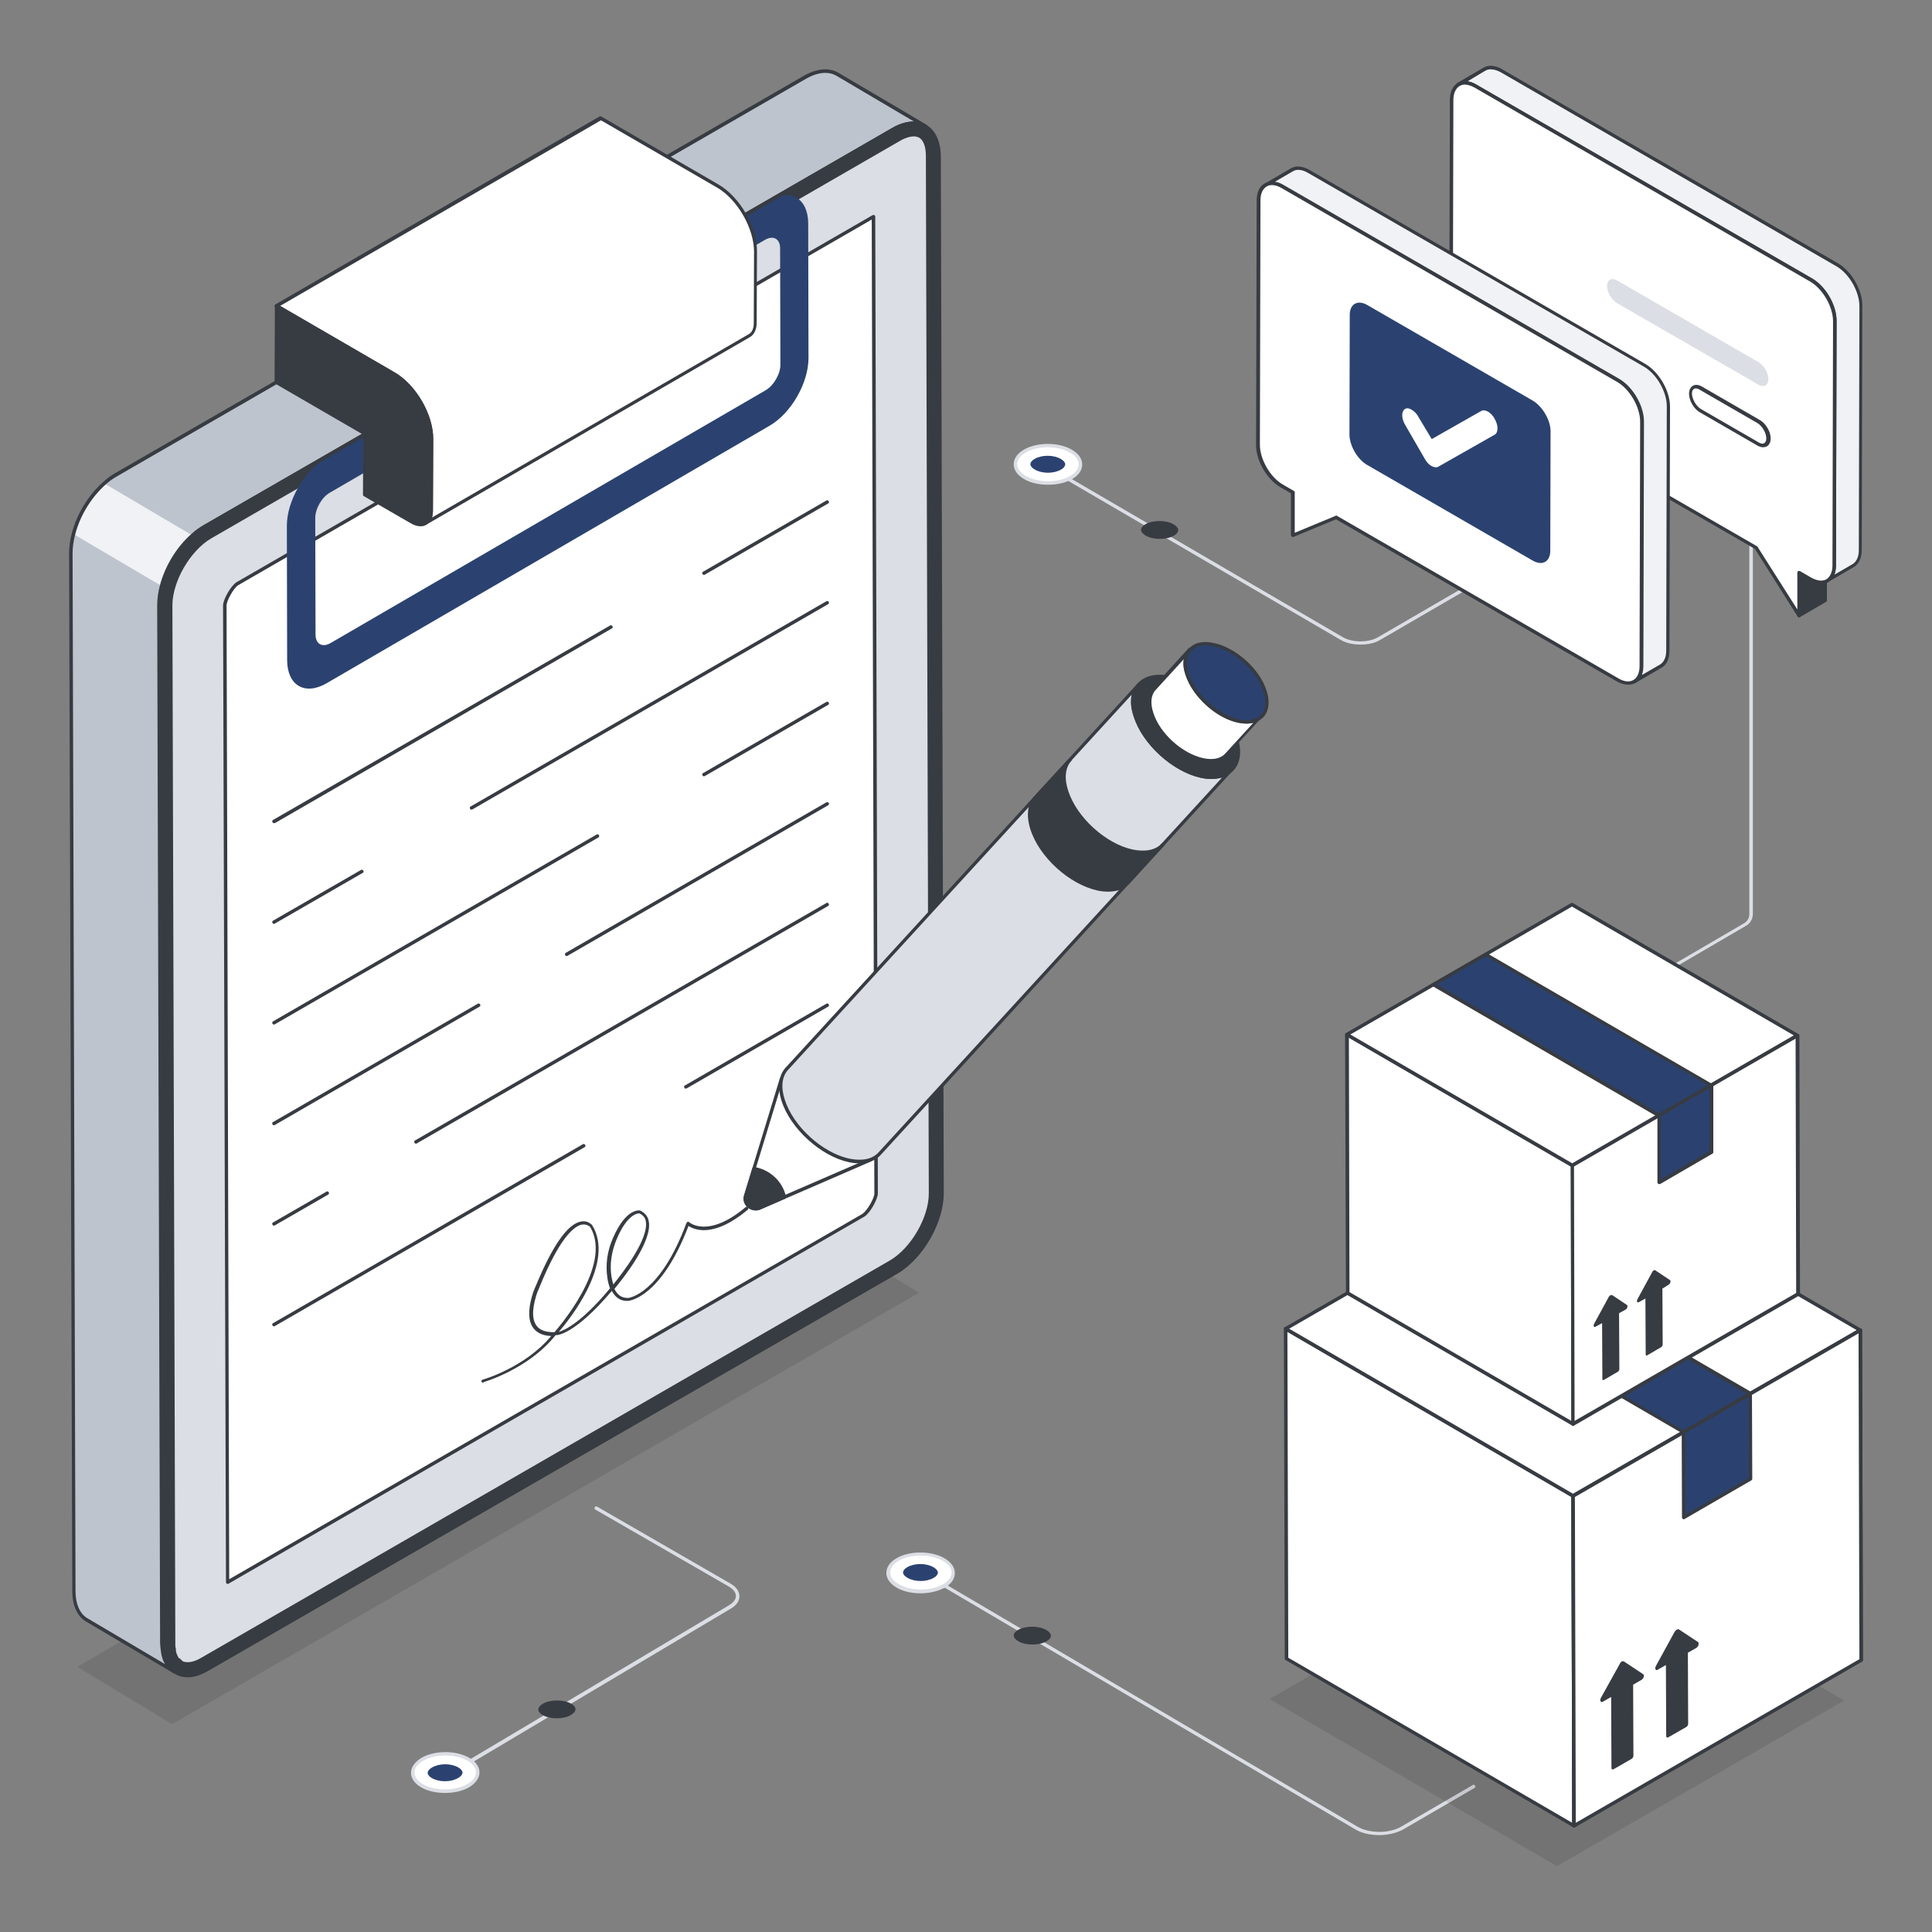 <?xml version="1.0" encoding="UTF-8"?> <svg xmlns="http://www.w3.org/2000/svg" viewBox="0 0 120.625 120.625" fill="none"><rect x="0" y="0" width="120.625" height="120.625" fill="#808080" stroke="none"/><path d="M101.435 62.232C101.398 62.232 101.361 62.213 101.343 62.177C101.307 62.122 101.325 62.049 101.38 62.03L108.891 57.644C109.092 57.534 109.22 57.315 109.22 57.077V33.08C109.22 33.026 109.275 32.971 109.33 32.971C109.385 32.971 109.44 33.026 109.44 33.08V57.059C109.44 57.37 109.275 57.662 109.001 57.809L101.489 62.195C101.471 62.213 101.453 62.232 101.435 62.232Z" fill="#DBDEE4"></path><path d="M86.118 114.575C85.588 114.575 85.04 114.466 84.638 114.228L56.163 97.468C56.108 97.432 56.09 97.377 56.126 97.322C56.163 97.267 56.218 97.249 56.273 97.286L84.747 114.045C85.497 114.484 86.74 114.484 87.489 114.045L91.948 111.45C92.003 111.413 92.076 111.432 92.095 111.486C92.131 111.541 92.113 111.614 92.058 111.633L87.598 114.228C87.196 114.447 86.648 114.575 86.118 114.575Z" fill="#DBDEE4"></path><path d="M58.905 97.358C59.691 97.815 59.71 98.565 58.924 99.021C58.138 99.478 56.859 99.478 56.054 99.021C55.25 98.565 55.25 97.815 56.054 97.358C56.859 96.901 58.12 96.901 58.905 97.358Z" fill="white"></path><path d="M57.478 99.479C56.948 99.479 56.4 99.37 55.998 99.132C55.577 98.895 55.34 98.565 55.34 98.2C55.34 97.853 55.559 97.524 55.979 97.286C56.802 96.811 58.136 96.811 58.959 97.286C59.379 97.524 59.616 97.853 59.616 98.218C59.616 98.565 59.397 98.895 58.977 99.132C58.557 99.351 58.026 99.479 57.478 99.479ZM57.478 97.122C56.985 97.122 56.473 97.231 56.107 97.451C55.76 97.652 55.577 97.908 55.577 98.182C55.577 98.456 55.778 98.712 56.126 98.913C56.893 99.351 58.118 99.351 58.885 98.913C59.233 98.712 59.415 98.456 59.415 98.182C59.415 97.908 59.214 97.652 58.867 97.451C58.465 97.231 57.972 97.122 57.478 97.122Z" fill="#DBDEE4"></path><path d="M57.479 98.711C57.169 98.711 56.876 98.638 56.657 98.51C56.492 98.419 56.383 98.291 56.383 98.182C56.383 98.072 56.474 97.944 56.639 97.852C56.858 97.724 57.151 97.651 57.461 97.651C57.772 97.651 58.064 97.724 58.284 97.852C58.448 97.944 58.558 98.072 58.558 98.182C58.558 98.291 58.466 98.419 58.302 98.51C58.083 98.638 57.79 98.711 57.479 98.711Z" fill="#2B4270"></path><path d="M64.461 102.677C64.132 102.677 63.803 102.604 63.583 102.476C63.401 102.367 63.291 102.239 63.291 102.111C63.291 101.983 63.401 101.855 63.565 101.764C63.784 101.636 64.114 101.563 64.442 101.563C64.771 101.563 65.1 101.636 65.32 101.764C65.502 101.873 65.612 102.001 65.612 102.129C65.612 102.257 65.502 102.385 65.338 102.476C65.119 102.604 64.79 102.677 64.461 102.677Z" fill="#373B42"></path><path d="M84.949 40.245C84.492 40.245 84.053 40.154 83.706 39.953L65.101 29.096C65.046 29.06 65.027 29.005 65.064 28.95C65.101 28.895 65.155 28.877 65.21 28.914L83.816 39.77C84.437 40.135 85.46 40.135 86.064 39.77L94.398 34.927C94.453 34.89 94.526 34.908 94.544 34.963C94.58 35.018 94.562 35.091 94.507 35.109L86.173 39.953C85.844 40.154 85.406 40.245 84.949 40.245Z" fill="#DBDEE4"></path><path d="M112.328 38.436L113.955 37.485V34.799L112.328 35.749V38.436Z" fill="#373B42"></path><path d="M112.328 38.545C112.31 38.545 112.292 38.545 112.274 38.527C112.237 38.509 112.219 38.472 112.219 38.435V35.749C112.219 35.712 112.237 35.676 112.274 35.658L113.9 34.707C113.937 34.689 113.973 34.689 114.01 34.707C114.046 34.725 114.065 34.762 114.065 34.798V37.485C114.065 37.522 114.046 37.558 114.01 37.577L112.383 38.527C112.365 38.545 112.347 38.545 112.328 38.545ZM112.438 35.822V38.253L113.845 37.43V34.999L112.438 35.822Z" fill="#373B42"></path><path d="M91.053 5.282C91.327 5.117 91.692 5.135 92.113 5.391L113.058 17.49C113.88 17.965 114.556 19.117 114.538 20.067L114.502 35.328C114.502 35.803 114.337 36.132 114.063 36.297L115.708 35.346C115.982 35.182 116.146 34.853 116.146 34.396L116.183 19.153C116.183 18.203 115.525 17.052 114.703 16.576L93.758 4.423C93.337 4.185 92.972 4.167 92.698 4.313L91.053 5.282Z" fill="#F0F2F5"></path><path d="M114.082 36.37C114.046 36.37 114.009 36.352 113.991 36.315C113.954 36.26 113.972 36.187 114.027 36.169C114.283 36.023 114.411 35.712 114.411 35.31L114.448 20.049C114.448 19.135 113.808 18.02 113.022 17.563L92.059 5.464C91.712 5.263 91.365 5.227 91.109 5.355C91.054 5.391 90.981 5.373 90.962 5.318C90.926 5.263 90.944 5.19 90.999 5.172L92.626 4.222C92.936 4.039 93.375 4.075 93.795 4.331L114.74 16.43C115.599 16.924 116.294 18.13 116.275 19.099L116.239 34.341C116.239 34.835 116.056 35.219 115.745 35.401L114.119 36.352C114.119 36.37 114.101 36.37 114.082 36.37ZM91.62 5.081C91.803 5.099 91.986 5.172 92.169 5.282L113.132 17.381C113.991 17.874 114.685 19.062 114.667 20.049L114.63 35.31C114.63 35.529 114.594 35.712 114.539 35.877L115.672 35.219C115.91 35.072 116.056 34.762 116.056 34.36L116.093 19.117C116.093 18.203 115.453 17.088 114.667 16.631L93.704 4.514C93.338 4.313 92.991 4.276 92.753 4.404L91.62 5.081Z" fill="#373B42"></path><path d="M92.113 5.374C91.291 4.899 90.615 5.282 90.615 6.233L90.578 21.475C90.578 22.426 91.236 23.577 92.059 24.052L109.622 34.196L112.309 38.436V35.749L113.003 36.151C113.826 36.627 114.502 36.243 114.502 35.292L114.539 20.05C114.539 19.099 113.881 17.948 113.058 17.473L92.113 5.374Z" fill="white"></path><path d="M112.327 38.545C112.29 38.545 112.254 38.527 112.235 38.49L109.567 34.268L92.022 24.143C91.163 23.649 90.486 22.461 90.486 21.474L90.523 6.232C90.523 5.738 90.706 5.355 91.016 5.172C91.327 4.989 91.747 5.026 92.186 5.282L113.131 17.381C113.99 17.874 114.666 19.062 114.666 20.049L114.63 35.291C114.63 35.785 114.447 36.169 114.136 36.352C113.826 36.534 113.405 36.498 112.966 36.242L112.436 35.931V38.417C112.436 38.472 112.4 38.508 112.363 38.527C112.345 38.545 112.327 38.545 112.327 38.545ZM91.455 5.282C91.327 5.282 91.217 5.318 91.126 5.373C90.888 5.519 90.742 5.83 90.742 6.232L90.706 21.474C90.706 22.388 91.345 23.503 92.131 23.96L109.695 34.104C109.713 34.104 109.732 34.122 109.732 34.14L112.217 38.051V35.748C112.217 35.712 112.235 35.675 112.272 35.657C112.308 35.639 112.345 35.639 112.382 35.657L113.076 36.059C113.442 36.26 113.771 36.315 114.027 36.169C114.264 36.023 114.41 35.712 114.41 35.31L114.447 20.067C114.447 19.153 113.807 18.039 113.021 17.582L92.058 5.464C91.857 5.355 91.638 5.282 91.455 5.282Z" fill="#373B42"></path><path d="M100.959 17.509C100.612 17.308 100.338 17.473 100.338 17.856C100.338 18.24 100.612 18.715 100.941 18.916L109.787 24.016C110.134 24.217 110.408 24.052 110.408 23.668C110.408 23.284 110.134 22.809 109.787 22.608L100.959 17.509Z" fill="#DBDEE4"></path><path d="M106.151 24.216C105.803 24.015 105.529 24.18 105.529 24.563C105.529 24.947 105.803 25.422 106.133 25.623L109.769 27.725C110.117 27.926 110.391 27.762 110.391 27.378C110.391 26.994 110.117 26.519 109.769 26.318L106.151 24.216Z" fill="white"></path><path d="M110.079 27.926C109.969 27.926 109.86 27.889 109.75 27.834L106.113 25.733C105.747 25.513 105.455 25.002 105.455 24.581C105.455 24.344 105.546 24.179 105.693 24.088C105.839 23.996 106.04 24.015 106.241 24.124L109.878 26.226C110.262 26.446 110.554 26.957 110.554 27.378C110.554 27.597 110.463 27.78 110.317 27.871C110.225 27.908 110.152 27.926 110.079 27.926ZM105.876 24.252C105.839 24.252 105.802 24.252 105.766 24.271C105.693 24.325 105.638 24.417 105.638 24.563C105.638 24.91 105.894 25.349 106.186 25.532L109.823 27.633C109.951 27.707 110.061 27.725 110.152 27.67C110.225 27.615 110.28 27.524 110.28 27.378C110.28 27.03 110.024 26.592 109.714 26.409L106.077 24.307C106.022 24.271 105.948 24.252 105.876 24.252Z" fill="#373B42"></path><path d="M79.027 11.55C79.302 11.386 79.667 11.404 80.087 11.66L101.032 23.759C101.855 24.234 102.531 25.386 102.531 26.336L102.494 41.597C102.494 42.072 102.33 42.401 102.056 42.547L103.701 41.597C103.975 41.451 104.139 41.122 104.139 40.647L104.176 25.386C104.176 24.435 103.499 23.284 102.677 22.809L81.732 10.71C81.312 10.472 80.946 10.454 80.672 10.6L79.027 11.55Z" fill="#F0F2F5"></path><path d="M102.057 42.639C102.02 42.639 101.984 42.621 101.965 42.584C101.929 42.529 101.947 42.456 102.002 42.438C102.24 42.292 102.367 41.999 102.367 41.579L102.404 26.318C102.404 25.404 101.764 24.289 100.96 23.832L80.034 11.752C79.668 11.532 79.339 11.496 79.083 11.642C79.028 11.678 78.955 11.66 78.937 11.605C78.9 11.551 78.919 11.477 78.974 11.459L80.6 10.509C80.911 10.326 81.331 10.363 81.77 10.618L102.715 22.717C103.574 23.211 104.268 24.399 104.268 25.386L104.232 40.647C104.232 41.14 104.049 41.524 103.738 41.689L102.112 42.639C102.112 42.639 102.112 42.639 102.093 42.639C102.093 42.639 102.075 42.639 102.057 42.639ZM79.595 11.349C79.778 11.368 79.96 11.441 80.143 11.551L101.088 23.65C101.947 24.143 102.642 25.331 102.642 26.318L102.605 41.579C102.605 41.798 102.568 41.981 102.514 42.145L103.647 41.488C103.884 41.341 104.031 41.049 104.031 40.628L104.067 25.367C104.067 24.454 103.428 23.339 102.623 22.882L81.678 10.801C81.313 10.582 80.966 10.545 80.728 10.692L79.595 11.349Z" fill="#373B42"></path><path d="M80.088 11.66C79.266 11.185 78.589 11.569 78.589 12.501L78.553 27.762C78.553 28.712 79.211 29.864 80.033 30.339L80.728 30.741V33.428L83.433 32.313L100.996 42.456C101.819 42.932 102.495 42.548 102.495 41.597L102.531 26.336C102.531 25.386 101.874 24.235 101.051 23.759L80.088 11.66Z" fill="white"></path><path d="M101.654 42.749C101.434 42.749 101.178 42.676 100.923 42.53L83.414 32.423L80.764 33.52C80.727 33.538 80.69 33.538 80.654 33.502C80.617 33.483 80.599 33.447 80.599 33.41V30.797L79.959 30.431C79.101 29.937 78.406 28.749 78.424 27.762L78.461 12.502C78.461 12.008 78.644 11.624 78.954 11.46C79.283 11.277 79.685 11.314 80.124 11.57L101.069 23.669C101.928 24.162 102.622 25.368 102.604 26.337L102.567 41.598C102.567 42.091 102.385 42.475 102.074 42.658C101.964 42.713 101.818 42.749 101.654 42.749ZM83.414 32.185C83.432 32.185 83.45 32.185 83.469 32.204L101.032 42.347C101.398 42.567 101.727 42.603 101.983 42.457C102.22 42.311 102.366 42.018 102.366 41.598L102.403 26.337C102.403 25.423 101.763 24.308 100.977 23.851L80.033 11.752C79.667 11.533 79.32 11.496 79.082 11.643C78.845 11.789 78.698 12.081 78.698 12.502L78.662 27.762C78.662 28.677 79.302 29.791 80.087 30.248L80.782 30.65C80.819 30.668 80.837 30.705 80.837 30.742V33.264L83.395 32.204C83.395 32.185 83.414 32.185 83.414 32.185Z" fill="#373B42"></path><path d="M96.81 26.922L96.792 34.379C96.792 35.073 96.298 35.347 95.695 35L85.351 29.024C84.747 28.677 84.254 27.817 84.254 27.123L84.272 19.666C84.272 18.972 84.766 18.698 85.369 19.045L95.713 25.021C96.316 25.387 96.81 26.246 96.81 26.922Z" fill="#2B4270"></path><path d="M92.899 25.697C93.046 25.788 93.21 25.934 93.32 26.153C93.557 26.555 93.557 27.013 93.32 27.14L89.81 29.133C89.701 29.206 89.536 29.187 89.372 29.096C89.207 29.005 89.061 28.84 88.952 28.639L87.727 26.519C87.489 26.117 87.489 25.678 87.727 25.532C87.855 25.459 88.001 25.496 88.147 25.587C88.294 25.678 88.458 25.824 88.568 26.044L89.39 27.415L92.479 25.66C92.589 25.587 92.753 25.623 92.899 25.697Z" fill="white"></path><g opacity="0.1"><path d="M10.746 107.649L57.388 80.709L51.466 77.127L4.824 104.066L10.746 107.649Z" fill="black"></path></g><path d="M57.789 7.895C57.753 7.858 57.716 7.858 57.68 7.84C57.643 7.822 57.588 7.803 57.552 7.785C57.533 7.767 57.533 7.767 57.515 7.767C57.46 7.748 57.424 7.748 57.369 7.73C57.314 7.712 57.259 7.712 57.204 7.712C56.784 7.657 56.291 7.785 55.761 8.096L12.774 32.897C12.518 33.043 12.262 33.226 12.025 33.445C11.129 34.231 10.417 35.437 10.106 36.607C9.996 37.009 9.941 37.411 9.941 37.795L10.124 102.585C10.124 102.658 10.124 102.75 10.142 102.823C10.142 102.878 10.161 102.933 10.161 102.969C10.161 103.006 10.179 103.042 10.179 103.097V103.134C10.197 103.17 10.197 103.188 10.197 103.225C10.216 103.316 10.234 103.408 10.27 103.499C10.289 103.554 10.307 103.627 10.343 103.682C10.398 103.828 10.49 103.956 10.563 104.047C10.599 104.102 10.636 104.139 10.654 104.175C10.709 104.23 10.746 104.267 10.8 104.303C10.837 104.322 10.873 104.358 10.91 104.376L5.445 101.141C4.934 100.849 4.623 100.209 4.623 99.314L4.422 34.542C4.422 34.158 4.477 33.756 4.586 33.354C4.897 32.184 5.61 30.978 6.505 30.192C6.743 29.973 6.999 29.79 7.255 29.644L50.241 4.824C51.027 4.367 51.74 4.331 52.27 4.623L57.789 7.895Z" fill="#BEC4CD"></path><path d="M12.044 33.447C11.148 34.233 10.436 35.439 10.125 36.608L4.605 33.355C4.916 32.185 5.629 30.979 6.525 30.193" fill="#F0F2F5"></path><path d="M10.966 104.414C10.948 104.414 10.929 104.395 10.911 104.395C10.911 104.395 10.911 104.395 10.893 104.395C10.856 104.377 10.82 104.341 10.783 104.322C10.856 104.341 10.911 104.377 10.966 104.414Z" fill="#BEC4CD"></path><path d="M10.801 104.304L10.965 104.413C10.947 104.413 10.929 104.395 10.91 104.395C10.91 104.395 10.91 104.395 10.892 104.395C10.874 104.359 10.837 104.322 10.801 104.304Z" fill="#BEC4CD"></path><path d="M10.966 104.414C10.948 104.414 10.929 104.395 10.911 104.395C10.911 104.395 10.911 104.395 10.893 104.395C10.856 104.377 10.82 104.341 10.783 104.322C10.856 104.341 10.911 104.377 10.966 104.414Z" fill="#BEC4CD"></path><path d="M58.795 74.495C58.795 76.286 57.533 78.498 55.962 79.393L12.975 104.213C12.189 104.67 11.477 104.706 10.965 104.414C10.947 104.414 10.928 104.396 10.91 104.396C10.91 104.396 10.91 104.396 10.892 104.396C10.855 104.377 10.819 104.341 10.782 104.322C10.746 104.268 10.709 104.231 10.654 104.176C10.618 104.14 10.599 104.121 10.563 104.085C10.471 103.975 10.398 103.847 10.343 103.719C10.307 103.665 10.289 103.61 10.27 103.537C10.234 103.445 10.216 103.354 10.197 103.262C10.197 103.226 10.179 103.189 10.179 103.171C10.179 103.153 10.179 103.153 10.179 103.135C10.179 103.098 10.161 103.061 10.161 103.007C10.161 102.952 10.142 102.897 10.142 102.86C10.142 102.787 10.124 102.696 10.124 102.623L9.941 37.833C9.941 36.041 11.202 33.83 12.774 32.934L55.761 8.097C56.291 7.786 56.784 7.676 57.204 7.713C57.259 7.713 57.314 7.731 57.369 7.731C57.424 7.749 57.46 7.749 57.515 7.768C57.533 7.768 57.533 7.768 57.552 7.786C57.588 7.804 57.643 7.822 57.68 7.841C58.246 8.115 58.612 8.755 58.612 9.723L58.795 74.495Z" fill="#DBDEE4"></path><path d="M14.035 37.796C14.053 37.43 14.51 36.644 14.821 36.443L54.536 13.524L54.7 74.513C54.682 74.879 54.225 75.665 53.896 75.866L14.218 98.784L14.035 37.796Z" fill="#BEC4CD"></path><path d="M10.509 97.377C10.491 97.377 10.473 97.358 10.473 97.358C10.473 97.358 10.473 97.358 10.455 97.358C10.418 97.34 10.382 97.303 10.363 97.285C10.4 97.303 10.455 97.34 10.509 97.377Z" fill="white"></path><path d="M10.509 97.487C10.491 97.487 10.491 97.487 10.473 97.487C10.454 97.487 10.418 97.468 10.418 97.45C10.418 97.432 10.399 97.45 10.399 97.432C10.363 97.414 10.326 97.377 10.29 97.359C10.235 97.322 10.235 97.249 10.272 97.213C10.308 97.158 10.381 97.158 10.418 97.195C10.454 97.231 10.509 97.249 10.546 97.286C10.601 97.304 10.619 97.377 10.601 97.432C10.582 97.45 10.546 97.487 10.509 97.487Z" fill="#373B42"></path><path d="M10.363 97.267C10.418 97.304 10.455 97.341 10.509 97.359C10.491 97.359 10.473 97.341 10.473 97.341C10.473 97.341 10.473 97.341 10.455 97.341C10.418 97.322 10.382 97.304 10.363 97.267Z" fill="white"></path><path d="M10.509 97.487C10.491 97.487 10.491 97.487 10.473 97.487C10.454 97.487 10.418 97.468 10.418 97.45C10.418 97.432 10.399 97.45 10.399 97.432C10.363 97.414 10.326 97.377 10.29 97.359C10.235 97.322 10.235 97.249 10.272 97.213C10.308 97.158 10.381 97.158 10.418 97.195C10.454 97.231 10.509 97.249 10.546 97.286C10.601 97.304 10.619 97.377 10.601 97.432C10.582 97.45 10.546 97.487 10.509 97.487Z" fill="#373B42"></path><path d="M10.509 97.377C10.491 97.377 10.473 97.358 10.473 97.358C10.473 97.358 10.473 97.358 10.455 97.358C10.418 97.34 10.382 97.303 10.363 97.285C10.4 97.303 10.455 97.34 10.509 97.377Z" fill="white"></path><path d="M10.509 97.487C10.491 97.487 10.491 97.487 10.473 97.487C10.454 97.487 10.418 97.468 10.418 97.45C10.418 97.432 10.399 97.45 10.399 97.432C10.363 97.414 10.326 97.377 10.29 97.359C10.235 97.322 10.235 97.249 10.272 97.213C10.308 97.158 10.381 97.158 10.418 97.195C10.454 97.231 10.509 97.249 10.546 97.286C10.601 97.304 10.619 97.377 10.601 97.432C10.582 97.45 10.546 97.487 10.509 97.487Z" fill="#373B42"></path><path d="M58.797 74.495C58.797 76.286 57.535 78.498 55.964 79.393L12.977 104.213C12.191 104.67 11.479 104.706 10.967 104.414C10.949 104.414 10.93 104.396 10.912 104.396C10.912 104.396 10.912 104.396 10.894 104.396C10.857 104.377 10.821 104.341 10.784 104.322C10.748 104.268 10.711 104.231 10.656 104.176C10.62 104.14 10.601 104.121 10.565 104.085C10.473 103.975 10.4 103.847 10.345 103.719C10.309 103.665 10.291 103.61 10.272 103.537C10.236 103.445 10.218 103.354 10.199 103.262C10.199 103.226 10.181 103.189 10.181 103.171C10.181 103.153 10.181 103.153 10.181 103.135C10.181 103.098 10.163 103.061 10.163 103.007C10.163 102.952 10.144 102.897 10.144 102.86C10.144 102.787 10.126 102.696 10.126 102.623L9.943 37.833C9.943 36.041 11.204 33.83 12.776 32.934L55.762 8.097C56.293 7.786 56.786 7.676 57.206 7.713C57.261 7.713 57.316 7.731 57.371 7.731C57.426 7.749 57.462 7.749 57.517 7.768C57.535 7.768 57.535 7.768 57.554 7.786C57.59 7.804 57.645 7.822 57.682 7.841C58.248 8.115 58.614 8.755 58.614 9.723L58.797 74.495Z" fill="#373B42"></path><path d="M11.716 104.723C11.423 104.723 11.149 104.651 10.912 104.504C10.674 104.358 10.893 104.486 10.857 104.486C10.82 104.486 10.838 104.486 10.838 104.468C10.784 104.431 10.765 104.413 10.729 104.395C10.674 104.358 10.619 104.303 10.583 104.248C10.546 104.212 10.51 104.175 10.491 104.139C10.4 104.029 10.308 103.883 10.254 103.737C10.217 103.682 10.199 103.609 10.181 103.554V103.536C10.144 103.444 10.126 103.353 10.107 103.261C10.107 103.225 10.107 103.207 10.089 103.17C10.089 103.152 10.089 103.152 10.089 103.134L10.053 102.841C10.053 102.75 10.034 102.677 10.034 102.585L9.852 37.795C9.852 35.967 11.149 33.719 12.739 32.787L55.707 7.986C56.237 7.675 56.767 7.547 57.224 7.602C57.279 7.602 57.352 7.62 57.407 7.639C57.462 7.639 57.498 7.657 57.553 7.675C57.572 7.675 57.59 7.675 57.608 7.694C57.645 7.712 57.699 7.73 57.736 7.748C58.358 8.041 58.723 8.754 58.741 9.722L58.924 74.513C58.924 76.34 57.626 78.588 56.036 79.52L13.032 104.303C12.575 104.577 12.118 104.723 11.716 104.723ZM10.966 104.285C10.985 104.303 11.021 104.303 11.021 104.321C11.533 104.614 12.209 104.541 12.94 104.12L55.908 79.319C57.444 78.424 58.686 76.267 58.686 74.513L58.504 9.722C58.504 8.845 58.175 8.205 57.626 7.949C57.572 7.913 57.535 7.913 57.517 7.913C57.498 7.913 57.498 7.913 57.48 7.895C57.425 7.858 57.389 7.858 57.352 7.84C57.297 7.821 57.243 7.821 57.206 7.821C56.786 7.767 56.329 7.895 55.835 8.187L12.831 32.988C11.295 33.866 10.053 36.04 10.053 37.795L10.235 102.585C10.235 102.658 10.235 102.75 10.254 102.823L10.29 103.079V103.115C10.29 103.152 10.308 103.17 10.308 103.207C10.327 103.28 10.345 103.371 10.382 103.463V103.481C10.4 103.536 10.418 103.59 10.436 103.627C10.491 103.755 10.564 103.883 10.656 103.992C10.674 104.029 10.711 104.047 10.729 104.084C10.784 104.139 10.82 104.175 10.875 104.212C10.893 104.248 10.93 104.267 10.966 104.285Z" fill="#373B42"></path><path d="M11.715 103.902C11.569 103.902 11.441 103.865 11.349 103.811L11.221 103.664H11.185L11.148 103.628C11.075 103.555 11.039 103.482 11.02 103.409L11.002 103.354L10.966 103.262C10.947 103.208 10.929 103.153 10.911 103.098C10.911 103.08 10.911 103.061 10.911 103.043V102.97L10.892 102.915L10.874 102.751C10.874 102.714 10.874 102.641 10.874 102.568L10.691 37.778C10.691 36.224 11.825 34.268 13.177 33.483L56.109 8.7C56.438 8.517 56.766 8.407 57.022 8.407H57.114H57.187C57.205 8.407 57.223 8.407 57.223 8.425L57.242 8.444L57.37 8.48C57.699 8.645 57.9 9.083 57.9 9.723L58.082 74.513C58.082 76.049 56.949 78.022 55.597 78.808L12.629 103.61C12.3 103.792 11.971 103.902 11.715 103.902Z" fill="#DBDEE4"></path><path d="M11.714 104.011C11.549 104.011 11.421 103.975 11.294 103.92C11.275 103.92 11.275 103.902 11.275 103.902L11.166 103.792C11.147 103.792 11.111 103.774 11.093 103.755L11.056 103.719C10.983 103.628 10.928 103.554 10.891 103.463L10.837 103.317C10.818 103.262 10.8 103.207 10.782 103.152L10.764 102.988C10.764 102.97 10.764 102.97 10.764 102.951L10.745 102.75C10.745 102.714 10.745 102.659 10.745 102.604L10.563 37.814C10.563 36.224 11.714 34.232 13.103 33.427L56.053 8.608C56.455 8.389 56.82 8.279 57.131 8.316L57.259 8.334C57.277 8.334 57.277 8.334 57.296 8.352L57.405 8.37C57.789 8.553 58.008 9.047 58.008 9.723L58.191 74.513C58.191 76.085 57.04 78.095 55.651 78.899L12.683 103.701C12.335 103.902 12.006 104.011 11.714 104.011ZM11.403 103.719C11.677 103.847 12.116 103.774 12.573 103.5L55.559 78.698C56.875 77.931 57.99 76.012 57.99 74.513L57.807 9.723C57.807 9.138 57.643 8.718 57.35 8.571L57.259 8.553C57.241 8.553 57.241 8.553 57.222 8.535L57.149 8.517C57.113 8.517 57.095 8.517 57.058 8.517C56.82 8.517 56.51 8.608 56.199 8.791L13.194 33.61C11.878 34.378 10.764 36.297 10.764 37.796L10.946 102.586V102.732L10.965 102.896L10.983 102.933V102.97V103.043V103.079C11.001 103.116 11.001 103.171 11.019 103.226L11.074 103.353C11.111 103.427 11.129 103.481 11.184 103.536C11.202 103.536 11.239 103.554 11.257 103.573L11.403 103.719Z" fill="#373B42"></path><path d="M14.035 37.796C14.053 37.43 14.51 36.644 14.821 36.443L54.536 13.524L54.7 74.513C54.682 74.879 54.225 75.665 53.896 75.866L14.218 98.784L14.035 37.796Z" fill="white"></path><path d="M14.218 98.894C14.2 98.894 14.182 98.894 14.163 98.875C14.127 98.857 14.109 98.821 14.109 98.784L13.926 37.795C13.944 37.393 14.419 36.571 14.766 36.351L54.481 13.433C54.518 13.414 54.554 13.414 54.591 13.433C54.628 13.451 54.646 13.487 54.646 13.524L54.81 74.513C54.792 74.915 54.317 75.737 53.97 75.957L14.273 98.875C14.255 98.894 14.236 98.894 14.218 98.894ZM14.145 37.795L14.31 98.601L53.842 75.792C54.116 75.609 54.573 74.86 54.591 74.531L54.427 13.707L14.876 36.534C14.602 36.699 14.163 37.466 14.145 37.795Z" fill="#373B42"></path><path d="M38.123 39.148L17.105 51.284L38.123 39.148Z" fill="white"></path><path d="M17.106 51.393C17.07 51.393 17.033 51.375 17.015 51.338C16.979 51.283 16.997 51.21 17.052 51.192L38.088 39.056C38.143 39.02 38.198 39.038 38.234 39.093C38.271 39.147 38.252 39.221 38.198 39.239L17.161 51.393C17.143 51.393 17.125 51.393 17.106 51.393Z" fill="#373B42"></path><path d="M51.647 31.344L43.953 35.785L51.647 31.344Z" fill="white"></path><path d="M43.954 35.895C43.917 35.895 43.881 35.876 43.863 35.84C43.826 35.785 43.845 35.712 43.899 35.694L51.594 31.252C51.648 31.216 51.703 31.234 51.74 31.289C51.777 31.344 51.758 31.417 51.703 31.435L44.009 35.876C43.991 35.895 43.972 35.895 43.954 35.895Z" fill="#373B42"></path><path d="M22.57 54.409L17.105 57.571L22.57 54.409Z" fill="white"></path><path d="M17.106 57.681C17.07 57.681 17.033 57.662 17.015 57.626C16.979 57.571 16.997 57.498 17.052 57.48L22.535 54.318C22.589 54.281 22.644 54.299 22.681 54.354C22.717 54.409 22.699 54.482 22.644 54.501L17.161 57.662C17.143 57.681 17.125 57.681 17.106 57.681Z" fill="#373B42"></path><path d="M51.647 37.631L29.441 50.443L51.647 37.631Z" fill="white"></path><path d="M29.442 50.552C29.406 50.552 29.369 50.534 29.351 50.498C29.314 50.443 29.333 50.37 29.388 50.351L51.594 37.54C51.648 37.503 51.703 37.521 51.74 37.576C51.776 37.631 51.758 37.704 51.703 37.722L29.497 50.534C29.479 50.552 29.461 50.552 29.442 50.552Z" fill="#373B42"></path><path d="M37.301 52.198L17.105 63.859L37.301 52.198Z" fill="white"></path><path d="M17.106 63.968C17.07 63.968 17.033 63.95 17.015 63.914C16.979 63.859 16.997 63.786 17.052 63.767L37.247 52.107C37.302 52.07 37.375 52.089 37.394 52.143C37.43 52.198 37.412 52.271 37.357 52.29L17.161 63.95C17.143 63.968 17.125 63.968 17.106 63.968Z" fill="#373B42"></path><path d="M51.647 43.918L43.953 48.359L51.647 43.918Z" fill="white"></path><path d="M43.954 48.469C43.917 48.469 43.881 48.451 43.863 48.414C43.826 48.359 43.845 48.286 43.899 48.268L51.594 43.827C51.648 43.79 51.703 43.808 51.74 43.863C51.777 43.918 51.758 43.991 51.703 44.009L44.009 48.451C43.991 48.451 43.972 48.469 43.954 48.469Z" fill="#373B42"></path><path d="M29.881 62.762L17.105 70.145L29.881 62.762Z" fill="white"></path><path d="M17.106 70.255C17.07 70.255 17.033 70.237 17.015 70.2C16.979 70.146 16.997 70.072 17.052 70.054L29.827 62.67C29.882 62.634 29.937 62.652 29.973 62.707C30.01 62.762 29.991 62.835 29.937 62.853L17.161 70.237C17.143 70.237 17.125 70.255 17.106 70.255Z" fill="#373B42"></path><path d="M51.649 50.206L35.383 59.582L51.649 50.206Z" fill="white"></path><path d="M35.382 59.691C35.345 59.691 35.309 59.673 35.29 59.636C35.254 59.582 35.272 59.509 35.327 59.49L51.593 50.096C51.648 50.06 51.703 50.078 51.739 50.133C51.776 50.187 51.758 50.261 51.703 50.279L35.437 59.673C35.419 59.691 35.4 59.691 35.382 59.691Z" fill="#373B42"></path><path d="M20.414 74.494L17.105 76.413L20.414 74.494Z" fill="white"></path><path d="M17.106 76.523C17.07 76.523 17.033 76.505 17.015 76.468C16.979 76.413 16.997 76.34 17.052 76.322L20.378 74.403C20.433 74.366 20.488 74.384 20.524 74.439C20.561 74.494 20.542 74.567 20.488 74.585L17.161 76.505C17.143 76.523 17.125 76.523 17.106 76.523Z" fill="#373B42"></path><path d="M51.647 56.474L25.969 71.296L51.647 56.474Z" fill="white"></path><path d="M25.97 71.406C25.933 71.406 25.897 71.387 25.878 71.351C25.842 71.296 25.86 71.223 25.915 71.204L51.594 56.382C51.648 56.346 51.703 56.364 51.74 56.419C51.776 56.474 51.758 56.547 51.703 56.565L26.025 71.387C26.006 71.406 25.988 71.406 25.97 71.406Z" fill="#373B42"></path><path d="M36.442 71.534L17.105 82.701L36.442 71.534Z" fill="white"></path><path d="M17.106 82.811C17.07 82.811 17.033 82.792 17.015 82.756C16.979 82.701 16.997 82.628 17.052 82.61L36.388 71.443C36.443 71.406 36.498 71.424 36.534 71.479C36.571 71.534 36.553 71.607 36.498 71.626L17.161 82.792C17.143 82.811 17.125 82.811 17.106 82.811Z" fill="#373B42"></path><path d="M51.648 62.762L42.82 67.861L51.648 62.762Z" fill="white"></path><path d="M42.821 67.97C42.785 67.97 42.748 67.951 42.73 67.915C42.694 67.86 42.712 67.787 42.766 67.769L51.594 62.669C51.649 62.633 51.704 62.651 51.74 62.706C51.777 62.761 51.759 62.834 51.704 62.852L42.876 67.951C42.858 67.951 42.84 67.97 42.821 67.97Z" fill="#373B42"></path><path d="M47.993 12.519C49.346 11.733 50.442 12.373 50.461 13.926L50.479 22.352C50.479 23.905 49.401 25.806 48.03 26.592L20.396 42.657C19.043 43.443 17.947 42.803 17.928 41.25L17.91 32.824C17.91 31.271 19.007 29.37 20.359 28.584L47.993 12.519ZM48.724 22.772L48.706 15.498C48.706 14.913 48.286 14.676 47.774 14.968L20.597 30.759C20.085 31.052 19.683 31.764 19.683 32.349L19.701 39.623C19.701 40.208 20.122 40.446 20.633 40.153L47.81 24.362C48.304 24.07 48.724 23.357 48.724 22.772Z" fill="#2B4270"></path><path d="M10.892 104.486C10.874 104.486 10.856 104.486 10.837 104.468L5.391 101.252C4.824 100.923 4.514 100.246 4.514 99.333L4.313 34.542C4.313 34.158 4.367 33.738 4.477 33.318C4.788 32.111 5.519 30.905 6.433 30.101C6.688 29.864 6.944 29.681 7.2 29.534L50.186 4.733C50.991 4.276 51.74 4.203 52.325 4.532L57.844 7.785C57.899 7.822 57.917 7.877 57.881 7.932C57.844 7.986 57.79 8.005 57.735 7.968C57.698 7.95 57.662 7.932 57.643 7.932C57.589 7.895 57.552 7.895 57.534 7.877C57.515 7.877 57.515 7.877 57.497 7.859C57.424 7.859 57.388 7.859 57.351 7.84C57.296 7.822 57.241 7.822 57.205 7.822C56.784 7.767 56.327 7.895 55.834 8.188L12.829 32.989C12.573 33.135 12.336 33.299 12.098 33.519C11.221 34.305 10.508 35.456 10.216 36.626C10.106 37.028 10.051 37.412 10.051 37.796L10.234 102.586C10.234 102.659 10.234 102.75 10.252 102.823L10.289 103.079V103.116C10.289 103.152 10.307 103.171 10.307 103.207C10.325 103.298 10.344 103.372 10.38 103.445V103.463C10.399 103.518 10.417 103.573 10.435 103.609C10.49 103.737 10.563 103.865 10.654 103.975C10.673 104.011 10.709 104.03 10.728 104.066C10.782 104.139 10.819 104.176 10.874 104.212C10.892 104.231 10.929 104.249 10.947 104.267C11.002 104.304 11.02 104.377 10.983 104.413C10.965 104.468 10.929 104.486 10.892 104.486ZM51.521 4.551C51.155 4.551 50.735 4.678 50.296 4.934L7.31 29.735C7.054 29.882 6.816 30.046 6.579 30.266C5.702 31.052 4.989 32.203 4.696 33.373C4.587 33.775 4.532 34.158 4.532 34.542L4.715 99.333C4.715 100.155 4.989 100.776 5.482 101.051L10.307 103.902C10.271 103.847 10.252 103.792 10.216 103.737C10.179 103.682 10.161 103.609 10.143 103.554C10.143 103.554 10.143 103.554 10.143 103.536C10.106 103.445 10.088 103.353 10.07 103.262C10.07 103.226 10.07 103.207 10.051 103.171C10.051 103.152 10.051 103.152 10.051 103.134L10.015 102.842C10.015 102.75 9.996 102.677 9.996 102.586L9.814 37.796C9.814 37.412 9.869 36.991 9.978 36.571C10.289 35.365 11.02 34.158 11.934 33.354C12.19 33.117 12.446 32.934 12.701 32.788L55.706 7.986C56.181 7.712 56.638 7.584 57.059 7.584L52.197 4.715C51.996 4.605 51.777 4.551 51.521 4.551Z" fill="#373B42"></path><path d="M47.189 15.718L47.171 20.177C47.171 20.561 47.043 20.835 46.824 20.945L26.61 32.66C26.628 32.642 26.647 32.642 26.665 32.624C26.683 32.605 26.702 32.587 26.72 32.569C26.738 32.551 26.756 32.551 26.756 32.532C26.811 32.477 26.848 32.404 26.866 32.331C26.866 32.313 26.884 32.295 26.884 32.276C26.921 32.167 26.939 32.039 26.939 31.911L26.957 27.451C26.957 25.953 25.897 24.107 24.6 23.357L17.289 19.117L37.521 7.384L44.832 11.624C46.148 12.373 47.189 14.201 47.189 15.718Z" fill="white"></path><path d="M26.61 32.769C26.573 32.769 26.537 32.751 26.519 32.714C26.482 32.66 26.5 32.605 26.537 32.568L26.573 32.532C26.591 32.513 26.61 32.495 26.61 32.495L26.646 32.459C26.683 32.404 26.72 32.349 26.738 32.276L26.756 32.221C26.792 32.129 26.792 32.02 26.792 31.892L26.811 27.433C26.811 25.97 25.769 24.161 24.508 23.43L17.197 19.19C17.161 19.171 17.143 19.135 17.143 19.098C17.143 19.062 17.161 19.025 17.197 19.007L37.429 7.273C37.466 7.255 37.503 7.255 37.539 7.273L44.85 11.514C46.184 12.281 47.281 14.164 47.262 15.699L47.244 20.158C47.244 20.56 47.098 20.871 46.842 21.036L26.628 32.751C26.646 32.769 26.628 32.769 26.61 32.769ZM17.49 19.098L24.636 23.247C25.97 24.015 27.067 25.897 27.048 27.433L27.03 31.892C27.03 32.038 27.012 32.166 26.975 32.294V32.312L46.769 20.853C46.952 20.743 47.061 20.506 47.061 20.177L47.079 15.717C47.079 14.255 46.038 12.446 44.777 11.715L37.521 7.511L17.49 19.098Z" fill="#373B42"></path><path d="M26.957 27.432L26.939 31.892C26.939 32.02 26.92 32.148 26.884 32.257C26.884 32.276 26.865 32.294 26.865 32.312C26.829 32.385 26.792 32.459 26.756 32.513C26.738 32.532 26.738 32.55 26.719 32.55C26.701 32.568 26.683 32.586 26.664 32.605C26.646 32.623 26.628 32.623 26.609 32.641C26.591 32.66 26.609 32.641 26.591 32.641C26.372 32.769 26.061 32.769 25.714 32.568L22.771 30.869L22.79 27.067L17.252 23.85L17.27 19.08L24.581 23.32C25.897 24.106 26.957 25.934 26.957 27.432Z" fill="#373B42"></path><path d="M26.263 32.86C26.08 32.86 25.879 32.806 25.659 32.678L22.717 30.978C22.68 30.96 22.662 30.923 22.662 30.886L22.68 27.14L17.197 23.96C17.161 23.942 17.143 23.905 17.143 23.868L17.161 19.098C17.161 19.062 17.179 19.025 17.216 19.007C17.252 18.989 17.289 18.989 17.325 19.007L24.636 23.247C25.97 24.015 27.067 25.897 27.048 27.432L27.03 31.892C27.03 32.038 27.012 32.166 26.975 32.294L26.957 32.349C26.921 32.44 26.884 32.532 26.811 32.586C26.792 32.605 26.774 32.623 26.756 32.641C26.756 32.659 26.72 32.678 26.701 32.696C26.701 32.696 26.683 32.714 26.665 32.733C26.665 32.733 26.665 32.733 26.646 32.733L26.628 32.751C26.537 32.824 26.409 32.86 26.263 32.86ZM22.9 30.832L25.787 32.495C26.08 32.659 26.354 32.696 26.537 32.568H26.555L26.591 32.55C26.61 32.532 26.628 32.513 26.628 32.513L26.665 32.477C26.701 32.422 26.738 32.367 26.756 32.294L26.774 32.239C26.811 32.148 26.811 32.038 26.811 31.91L26.829 27.451C26.829 25.989 25.787 24.179 24.526 23.448L17.38 19.299L17.362 23.814L22.845 26.994C22.881 27.012 22.9 27.048 22.9 27.085V30.832Z" fill="#373B42"></path><path d="M48.799 67.349L54.337 72.411L48.982 74.732L47.429 75.409C46.935 75.628 46.405 75.153 46.57 74.641L47.081 72.96L48.799 67.349Z" fill="white"></path><path d="M47.172 75.573C46.989 75.573 46.824 75.5 46.678 75.391C46.459 75.19 46.368 74.897 46.459 74.623L48.689 67.331C48.707 67.294 48.725 67.276 48.762 67.258C48.798 67.239 48.835 67.258 48.872 67.276L54.409 72.339C54.428 72.357 54.446 72.393 54.446 72.43C54.446 72.466 54.409 72.503 54.373 72.521L47.464 75.518C47.373 75.555 47.282 75.573 47.172 75.573ZM48.835 67.55L46.66 74.678C46.605 74.879 46.66 75.08 46.806 75.226C46.971 75.372 47.172 75.409 47.373 75.317L54.117 72.393L48.835 67.55Z" fill="#373B42"></path><path d="M71.114 42.73C70.712 43.169 70.602 43.864 70.876 44.704C71.424 46.404 73.252 48.085 74.989 48.451C75.847 48.634 76.524 48.469 76.908 48.031L54.921 72.028C54.537 72.466 53.861 72.631 53.002 72.448C51.284 72.083 49.438 70.401 48.89 68.701C48.615 67.842 48.725 67.148 49.127 66.728L71.114 42.73Z" fill="#DBDEE4"></path><path d="M53.659 72.631C53.44 72.631 53.221 72.613 52.983 72.558C51.229 72.174 49.346 70.456 48.798 68.738C48.524 67.879 48.615 67.13 49.054 66.655L71.04 42.658C71.077 42.621 71.15 42.603 71.186 42.658C71.223 42.694 71.241 42.767 71.186 42.804C70.803 43.224 70.73 43.901 70.985 44.668C71.515 46.331 73.325 47.976 75.006 48.342C75.792 48.506 76.45 48.378 76.816 47.976C76.852 47.94 76.925 47.921 76.962 47.976C76.998 48.013 77.017 48.086 76.962 48.122L54.994 72.101C54.683 72.448 54.226 72.631 53.659 72.631ZM70.657 43.371L49.2 66.801C48.816 67.221 48.743 67.879 48.999 68.665C49.529 70.328 51.338 71.973 53.02 72.339C53.824 72.503 54.464 72.375 54.847 71.955L76.304 48.543C75.92 48.652 75.463 48.671 74.97 48.561C73.215 48.177 71.333 46.477 70.784 44.741C70.602 44.229 70.565 43.773 70.657 43.371Z" fill="#373B42"></path><path d="M70.456 55.067C70.072 55.506 69.396 55.671 68.537 55.488C66.819 55.122 64.973 53.441 64.425 51.741C64.151 50.882 64.26 50.187 64.662 49.767L66.819 47.428C66.417 47.866 66.307 48.561 66.582 49.402C67.13 51.101 68.957 52.783 70.693 53.148C71.553 53.331 72.229 53.167 72.613 52.728L70.456 55.067Z" fill="#373B42"></path><path d="M69.195 55.671C68.975 55.671 68.756 55.653 68.518 55.598C66.764 55.214 64.881 53.514 64.333 51.778C64.059 50.919 64.15 50.17 64.589 49.694L66.745 47.355C66.782 47.318 66.855 47.3 66.892 47.355C66.928 47.391 66.946 47.465 66.892 47.501C66.508 47.922 66.435 48.598 66.691 49.365C67.221 51.029 69.03 52.673 70.711 53.039C71.497 53.203 72.155 53.075 72.521 52.673C72.557 52.637 72.63 52.618 72.667 52.673C72.704 52.71 72.722 52.783 72.667 52.82L70.529 55.159C70.236 55.488 69.761 55.671 69.195 55.671ZM66.362 48.068L64.735 49.841C64.351 50.261 64.278 50.937 64.534 51.705C65.064 53.368 66.873 55.013 68.555 55.378C69.359 55.543 69.999 55.415 70.383 54.995L72.009 53.222C71.625 53.331 71.187 53.35 70.675 53.24C68.92 52.856 67.038 51.156 66.49 49.42C66.307 48.927 66.27 48.47 66.362 48.068Z" fill="#373B42"></path><path d="M70.874 44.704C70.326 43.005 71.294 41.945 73.031 42.31C74.767 42.676 76.613 44.357 77.143 46.057C77.691 47.757 76.722 48.817 74.986 48.451C73.25 48.086 71.404 46.404 70.874 44.704Z" fill="#373B42"></path><path d="M75.646 48.634C75.426 48.634 75.207 48.616 74.969 48.561C73.215 48.177 71.332 46.459 70.784 44.741C70.51 43.882 70.601 43.133 71.04 42.658C71.479 42.183 72.191 42.018 73.069 42.201C74.841 42.585 76.724 44.303 77.272 46.021C77.546 46.879 77.455 47.629 77.016 48.104C76.688 48.451 76.212 48.634 75.646 48.634ZM72.374 42.347C71.862 42.347 71.46 42.493 71.186 42.804C70.802 43.224 70.729 43.882 70.985 44.668C71.515 46.331 73.325 47.976 75.024 48.342C75.828 48.506 76.468 48.378 76.852 47.958C77.236 47.537 77.309 46.879 77.053 46.094C76.523 44.43 74.714 42.786 73.014 42.42C72.776 42.365 72.575 42.347 72.374 42.347Z" fill="#373B42"></path><path d="M47.209 72.996C48.123 73.197 48.781 73.891 48.982 74.75L47.429 75.426C46.935 75.646 46.405 75.17 46.57 74.659L47.081 72.977C47.118 72.959 47.173 72.977 47.209 72.996Z" fill="#373B42"></path><path d="M47.172 75.573C46.989 75.573 46.824 75.5 46.678 75.39C46.459 75.189 46.368 74.897 46.459 74.623L46.971 72.941C46.989 72.886 47.026 72.868 47.08 72.868C47.135 72.868 47.19 72.886 47.227 72.886C48.14 73.088 48.872 73.8 49.073 74.714C49.091 74.769 49.054 74.824 49.018 74.842L47.464 75.518C47.373 75.555 47.282 75.573 47.172 75.573ZM47.154 73.088L46.678 74.678C46.623 74.879 46.678 75.08 46.824 75.226C46.989 75.372 47.19 75.409 47.391 75.317L48.853 74.678C48.634 73.892 47.994 73.27 47.19 73.106C47.172 73.088 47.154 73.088 47.154 73.088Z" fill="#373B42"></path><path d="M74.293 40.573C73.982 40.902 73.891 41.451 74.11 42.108C74.53 43.425 75.956 44.722 77.29 45.014C77.966 45.161 78.478 45.033 78.789 44.685L76.559 47.116C76.248 47.445 75.737 47.573 75.06 47.445C73.708 47.153 72.301 45.855 71.88 44.539C71.661 43.881 71.752 43.333 72.063 43.004L74.293 40.573Z" fill="white"></path><path d="M75.572 47.61C75.408 47.61 75.225 47.591 75.042 47.555C73.672 47.263 72.209 45.928 71.771 44.576C71.552 43.9 71.625 43.315 71.972 42.931L74.183 40.5C74.183 40.5 74.183 40.482 74.202 40.482C74.238 40.445 74.311 40.427 74.348 40.482C74.384 40.519 74.403 40.591 74.348 40.628L74.329 40.646C74.037 40.957 74.001 41.469 74.183 42.054C74.604 43.333 75.993 44.594 77.29 44.886C77.894 45.014 78.387 44.923 78.679 44.594C78.716 44.558 78.789 44.539 78.826 44.594C78.862 44.631 78.881 44.704 78.826 44.74L76.596 47.171C76.395 47.482 76.029 47.61 75.572 47.61ZM73.909 41.158L72.155 43.077C71.862 43.388 71.807 43.9 72.008 44.503C72.41 45.782 73.8 47.043 75.115 47.335C75.719 47.464 76.212 47.372 76.504 47.043L78.259 45.124C77.985 45.197 77.656 45.197 77.29 45.106C75.92 44.813 74.458 43.479 74.019 42.127C73.891 41.779 73.854 41.451 73.909 41.158Z" fill="#373B42"></path><path d="M77.291 45.015C75.939 44.723 74.532 43.425 74.111 42.109C73.691 40.793 74.44 39.971 75.774 40.245C77.127 40.537 78.552 41.835 78.954 43.151C79.393 44.467 78.644 45.308 77.291 45.015Z" fill="#2B4270"></path><path d="M77.82 45.179C77.656 45.179 77.473 45.161 77.29 45.124C75.92 44.832 74.458 43.498 74.019 42.145C73.8 41.469 73.873 40.884 74.22 40.501C74.567 40.117 75.134 39.989 75.81 40.153C77.181 40.446 78.661 41.78 79.082 43.132C79.301 43.809 79.228 44.393 78.881 44.777C78.625 45.033 78.259 45.179 77.82 45.179ZM75.28 40.299C74.896 40.299 74.585 40.409 74.384 40.647C74.092 40.976 74.037 41.469 74.238 42.072C74.64 43.352 76.048 44.613 77.345 44.905C77.948 45.033 78.442 44.942 78.734 44.613C79.027 44.302 79.082 43.79 78.881 43.187C78.478 41.908 77.089 40.647 75.773 40.354C75.591 40.318 75.426 40.299 75.28 40.299Z" fill="#373B42"></path><path d="M30.174 86.228C30.174 86.228 33.025 85.442 34.706 83.231C34.706 83.231 38.508 79.045 36.9 76.505C36.772 76.414 35.657 75.317 33.628 80.233C33.573 80.379 33.482 80.526 33.445 80.672C33.061 81.823 32.842 83.414 34.798 83.285C34.798 83.285 35.876 83.304 38.234 80.489C38.234 80.489 41.725 76.468 39.97 75.664C39.97 75.664 39.202 75.518 38.435 77.272C38.088 78.058 37.941 78.917 38.088 79.758C38.197 80.471 38.508 81.165 39.257 81.147C39.257 81.147 41.286 81.001 43.004 76.395C43.004 76.395 44.21 77.547 46.678 75.482" fill="white"></path><path d="M30.175 86.338C30.12 86.338 30.084 86.302 30.065 86.265C30.047 86.21 30.084 86.137 30.139 86.137C30.157 86.137 32.77 85.388 34.415 83.414C33.903 83.396 33.538 83.231 33.3 82.92C32.862 82.335 33.063 81.367 33.3 80.654C33.337 80.563 33.373 80.471 33.41 80.38C33.428 80.325 33.465 80.27 33.483 80.215C34.47 77.84 35.384 76.505 36.188 76.286C36.59 76.176 36.828 76.359 36.901 76.432C36.919 76.432 36.937 76.469 36.955 76.469C38.436 78.79 35.567 82.372 34.89 83.158C35.256 83.048 36.316 82.573 38.089 80.435C38.016 80.252 37.961 80.051 37.924 79.795C37.796 78.973 37.906 78.095 38.29 77.255C39.094 75.427 39.916 75.573 39.953 75.573C40.264 75.719 40.446 75.939 40.501 76.231C40.775 77.51 38.82 79.923 38.363 80.471C38.546 80.855 38.82 81.038 39.185 81.038H39.222C39.24 81.038 41.196 80.837 42.859 76.359C42.877 76.322 42.895 76.304 42.932 76.286C42.968 76.268 43.005 76.286 43.023 76.304C43.042 76.322 44.193 77.346 46.551 75.372C46.605 75.336 46.66 75.336 46.697 75.39C46.734 75.445 46.734 75.5 46.679 75.537C44.577 77.291 43.371 76.798 42.987 76.542C41.269 81.038 39.277 81.221 39.204 81.221C38.856 81.239 38.472 81.111 38.198 80.599C35.896 83.322 34.799 83.359 34.744 83.359C34.726 83.359 34.708 83.359 34.689 83.359C32.99 85.497 30.211 86.283 30.175 86.302C30.193 86.338 30.193 86.338 30.175 86.338ZM36.462 76.451C36.407 76.451 36.352 76.451 36.279 76.469C35.768 76.615 34.909 77.383 33.721 80.27C33.702 80.325 33.666 80.398 33.647 80.453C33.611 80.544 33.574 80.617 33.538 80.709C33.318 81.367 33.117 82.263 33.501 82.774C33.702 83.048 34.068 83.176 34.58 83.176H34.616L34.634 83.158C34.671 83.103 38.345 79.009 36.828 76.578C36.754 76.542 36.645 76.451 36.462 76.451ZM39.916 75.756C39.789 75.756 39.167 75.829 38.527 77.309C38.18 78.114 38.052 78.936 38.18 79.722C38.217 79.905 38.253 80.069 38.29 80.197C38.838 79.521 40.538 77.346 40.318 76.231C40.282 76.03 40.154 75.866 39.916 75.756C39.935 75.756 39.935 75.756 39.916 75.756Z" fill="#373B42"></path><g opacity="0.1"><path d="M97.213 116.514L79.266 106.078L97.177 95.733L115.142 106.169L97.213 116.514Z" fill="black"></path></g><path d="M98.274 113.991L80.326 103.555L80.272 82.957L98.219 93.393L98.274 113.991Z" fill="white"></path><path d="M98.272 114.101C98.254 114.101 98.236 114.101 98.217 114.083L80.27 103.647C80.233 103.628 80.215 103.592 80.215 103.555L80.16 82.958C80.16 82.921 80.178 82.885 80.215 82.866C80.252 82.848 80.288 82.848 80.325 82.866L98.272 93.302C98.309 93.32 98.327 93.357 98.327 93.393L98.382 113.991C98.382 114.028 98.364 114.064 98.327 114.083C98.309 114.083 98.29 114.101 98.272 114.101ZM80.434 103.5L98.163 113.808L98.108 93.467L80.379 83.159L80.434 103.5Z" fill="#373B42"></path><path d="M98.219 93.394L80.272 82.958L98.183 72.613L116.13 83.049L98.219 93.394Z" fill="white"></path><path d="M98.217 93.503C98.199 93.503 98.181 93.503 98.163 93.485L80.215 83.049C80.178 83.03 80.16 82.994 80.16 82.958C80.16 82.921 80.178 82.884 80.215 82.866L98.144 72.522C98.181 72.503 98.217 72.503 98.254 72.522L116.201 82.958C116.238 82.976 116.256 83.012 116.256 83.049C116.256 83.085 116.238 83.122 116.201 83.14L98.272 93.485C98.254 93.503 98.236 93.503 98.217 93.503ZM80.489 82.958L98.217 93.265L115.927 83.049L98.199 72.741L80.489 82.958Z" fill="#373B42"></path><path d="M109.293 86.997L105.108 89.409L87.16 78.992L91.327 76.579L109.293 86.997Z" fill="#2B4270"></path><path d="M105.108 89.519C105.09 89.519 105.071 89.519 105.053 89.501L87.105 79.065C87.069 79.047 87.051 79.01 87.051 78.974C87.051 78.937 87.069 78.9 87.105 78.882L91.273 76.47C91.309 76.452 91.346 76.452 91.382 76.47L109.33 86.906C109.366 86.924 109.385 86.96 109.385 86.997C109.385 87.034 109.366 87.07 109.33 87.089L105.163 89.501C105.145 89.519 105.126 89.519 105.108 89.519ZM87.38 78.992L105.108 89.3L109.056 87.015L91.328 76.707L87.38 78.992Z" fill="#373B42"></path><path d="M116.203 103.646L98.274 113.991L98.219 93.393L105.109 89.409L109.294 86.997L116.13 83.049L116.203 103.646Z" fill="white"></path><path d="M98.274 114.1C98.256 114.1 98.237 114.1 98.219 114.082C98.183 114.064 98.164 114.027 98.164 113.991L98.109 93.393C98.109 93.357 98.128 93.32 98.164 93.302L116.093 82.957C116.13 82.939 116.167 82.939 116.203 82.957C116.24 82.975 116.258 83.012 116.258 83.048L116.313 103.646C116.313 103.683 116.294 103.719 116.258 103.737L98.329 114.082C98.31 114.1 98.292 114.1 98.274 114.1ZM98.329 93.466L98.384 113.808L116.093 103.591L116.039 83.249L98.329 93.466Z" fill="#373B42"></path><path d="M116.203 103.646L98.274 113.991L98.219 93.393L105.109 89.409L109.294 86.997L116.13 83.049L116.203 103.646Z" fill="white"></path><path d="M98.274 114.1C98.256 114.1 98.237 114.1 98.219 114.082C98.183 114.064 98.164 114.027 98.164 113.991L98.109 93.393C98.109 93.357 98.128 93.32 98.164 93.302L116.093 82.957C116.13 82.939 116.167 82.939 116.203 82.957C116.24 82.975 116.258 83.012 116.258 83.048L116.313 103.646C116.313 103.683 116.294 103.719 116.258 103.737L98.329 114.082C98.31 114.1 98.292 114.1 98.274 114.1ZM98.329 93.466L98.384 113.808L116.093 103.591L116.039 83.249L98.329 93.466Z" fill="#373B42"></path><path d="M109.295 92.333L105.128 94.745L105.109 89.409L109.295 86.996V92.333Z" fill="#2B4270"></path><path d="M105.126 94.856C105.108 94.856 105.089 94.856 105.071 94.837C105.035 94.819 105.016 94.783 105.016 94.746L104.998 89.428C104.998 89.391 105.016 89.355 105.053 89.336L109.22 86.924C109.257 86.906 109.293 86.906 109.329 86.924C109.366 86.942 109.384 86.979 109.384 87.015L109.403 92.334C109.403 92.37 109.384 92.407 109.348 92.425L105.181 94.837C105.163 94.837 105.144 94.856 105.126 94.856ZM105.217 89.483L105.236 94.564L109.183 92.279V87.216L105.217 89.483Z" fill="#373B42"></path><path d="M104.688 101.746C104.652 101.764 104.597 101.819 104.56 101.873L103.39 104.012C103.299 104.176 103.372 104.341 103.5 104.249L104.012 103.957L104.03 108.398C104.03 108.471 104.085 108.508 104.158 108.471L105.273 107.832C105.346 107.795 105.401 107.704 105.401 107.631L105.383 103.189L105.894 102.897C106.041 102.824 106.114 102.586 106.004 102.513L104.816 101.727C104.779 101.709 104.743 101.727 104.688 101.746Z" fill="#373B42"></path><path d="M101.252 103.738C101.215 103.756 101.161 103.811 101.142 103.866L99.954 106.004C99.863 106.169 99.936 106.333 100.082 106.242L100.594 105.949L100.612 110.391C100.612 110.464 100.667 110.5 100.74 110.464L101.855 109.824C101.928 109.787 101.983 109.696 101.983 109.623L101.965 105.182L102.477 104.889C102.623 104.816 102.696 104.579 102.586 104.524L101.398 103.738C101.325 103.701 101.289 103.72 101.252 103.738Z" fill="#373B42"></path><path d="M98.219 88.915L84.146 80.727L84.109 64.589L98.164 72.758L98.219 88.915Z" fill="white"></path><path d="M98.218 89.025C98.199 89.025 98.181 89.025 98.163 89.007L84.09 80.837C84.054 80.819 84.035 80.783 84.035 80.746L83.98 64.608C83.98 64.572 83.999 64.535 84.035 64.517C84.072 64.498 84.108 64.498 84.145 64.517L98.218 72.686C98.254 72.704 98.273 72.741 98.273 72.778L98.328 88.916C98.328 88.952 98.309 88.989 98.273 89.007C98.254 89.007 98.236 89.025 98.218 89.025ZM84.255 80.673L98.108 88.715L98.072 72.833L84.218 64.791L84.255 80.673Z" fill="#373B42"></path><path d="M98.164 72.759L84.109 64.589L98.146 56.475L112.219 64.662L98.164 72.759Z" fill="white"></path><path d="M98.163 72.868C98.145 72.868 98.127 72.868 98.108 72.85L84.035 64.68C83.999 64.662 83.98 64.626 83.98 64.589C83.98 64.552 83.999 64.516 84.035 64.498L98.09 56.383C98.127 56.365 98.163 56.365 98.199 56.383L112.272 64.552C112.309 64.571 112.327 64.607 112.327 64.644C112.327 64.68 112.309 64.717 112.272 64.735L98.218 72.85C98.218 72.868 98.199 72.868 98.163 72.868ZM84.309 64.589L98.163 72.631L111.998 64.644L98.145 56.602L84.309 64.589Z" fill="#373B42"></path><path d="M106.863 67.751L103.573 69.651L89.5 61.464L92.772 59.581L106.863 67.751Z" fill="#2B4270"></path><path d="M103.573 69.761C103.555 69.761 103.537 69.761 103.518 69.743L89.446 61.573C89.409 61.555 89.391 61.518 89.391 61.482C89.391 61.445 89.409 61.409 89.446 61.39L92.717 59.508C92.753 59.49 92.79 59.49 92.827 59.508L106.899 67.677C106.936 67.696 106.954 67.732 106.954 67.769C106.954 67.805 106.936 67.842 106.899 67.86L103.628 69.743C103.628 69.743 103.591 69.761 103.573 69.761ZM89.72 61.464L103.573 69.505L106.625 67.751L92.772 59.709L89.72 61.464Z" fill="#373B42"></path><path d="M112.274 80.8L98.219 88.915L98.164 72.777L103.574 69.652L106.864 67.751L112.219 64.662L112.274 80.8Z" fill="white"></path><path d="M98.218 89.025C98.2 89.025 98.182 89.025 98.164 89.007C98.127 88.989 98.109 88.952 98.109 88.916L98.072 72.778C98.072 72.741 98.091 72.704 98.127 72.686L112.182 64.571C112.218 64.553 112.255 64.553 112.291 64.571C112.328 64.59 112.346 64.626 112.346 64.663L112.383 80.801C112.383 80.837 112.365 80.874 112.328 80.892L98.273 89.007C98.255 89.025 98.237 89.025 98.218 89.025ZM98.273 72.832L98.31 88.715L112.145 80.728L112.109 64.846L98.273 72.832Z" fill="#373B42"></path><path d="M106.862 71.937L103.591 73.82L103.572 69.653L106.862 67.752V71.937Z" fill="#2B4270"></path><path d="M103.59 73.929C103.572 73.929 103.554 73.929 103.535 73.911C103.499 73.893 103.481 73.856 103.481 73.82V69.653C103.481 69.616 103.499 69.579 103.535 69.561L106.807 67.679C106.843 67.66 106.88 67.66 106.916 67.679C106.953 67.697 106.971 67.734 106.971 67.77V71.937C106.971 71.974 106.953 72.01 106.916 72.029L103.645 73.929C103.627 73.929 103.608 73.929 103.59 73.929ZM103.682 69.708V73.637L106.734 71.864V67.953L103.682 69.708Z" fill="#373B42"></path><path d="M103.244 79.321C103.207 79.339 103.171 79.375 103.152 79.43L102.238 81.112C102.165 81.24 102.22 81.368 102.33 81.295L102.732 81.075L102.75 84.566C102.75 84.621 102.787 84.658 102.841 84.621L103.719 84.109C103.774 84.073 103.81 83.999 103.81 83.945L103.792 80.454L104.176 80.216C104.285 80.161 104.34 79.979 104.267 79.924L103.335 79.303C103.317 79.284 103.28 79.303 103.244 79.321Z" fill="#373B42"></path><path d="M100.539 80.874C100.502 80.892 100.465 80.929 100.447 80.965L99.533 82.647C99.46 82.774 99.515 82.902 99.625 82.829L100.027 82.61L100.045 86.101C100.045 86.156 100.082 86.192 100.136 86.156L101.014 85.644C101.069 85.607 101.105 85.534 101.105 85.479L101.087 81.989L101.489 81.769C101.598 81.715 101.653 81.532 101.58 81.477L100.648 80.855C100.611 80.855 100.575 80.855 100.539 80.874Z" fill="#373B42"></path><path d="M28.603 110.519C28.566 110.519 28.529 110.5 28.511 110.464C28.475 110.409 28.493 110.336 28.548 110.318L45.508 100.229C45.783 100.065 45.947 99.864 45.947 99.644C45.947 99.425 45.783 99.224 45.508 99.059L37.174 94.253C37.12 94.216 37.101 94.161 37.138 94.106C37.174 94.052 37.229 94.033 37.284 94.07L45.618 98.877C45.965 99.078 46.166 99.352 46.166 99.662C46.166 99.955 45.984 100.229 45.636 100.43L28.676 110.519C28.639 110.519 28.621 110.519 28.603 110.519Z" fill="#DBDEE4"></path><path d="M29.223 111.505C30.009 111.048 30.027 110.299 29.241 109.842C28.455 109.385 27.176 109.385 26.372 109.842C25.586 110.299 25.568 111.048 26.372 111.505C27.139 111.962 28.419 111.962 29.223 111.505Z" fill="white"></path><path d="M27.78 111.943C27.25 111.943 26.702 111.833 26.3 111.596C25.879 111.358 25.66 111.029 25.66 110.682C25.66 110.335 25.898 110.006 26.318 109.75C27.141 109.275 28.475 109.275 29.297 109.75C29.717 109.988 29.937 110.316 29.937 110.664C29.937 111.011 29.699 111.34 29.279 111.596C28.859 111.833 28.329 111.943 27.78 111.943ZM27.798 109.604C27.305 109.604 26.793 109.713 26.428 109.933C26.08 110.134 25.879 110.39 25.879 110.664C25.879 110.938 26.062 111.194 26.409 111.395C27.159 111.833 28.402 111.833 29.169 111.395C29.516 111.194 29.717 110.938 29.717 110.664C29.717 110.39 29.535 110.134 29.188 109.933C28.804 109.713 28.292 109.604 27.798 109.604Z" fill="#DBDEE4"></path><path d="M27.798 110.152C27.487 110.152 27.195 110.226 26.975 110.353C26.811 110.445 26.701 110.573 26.701 110.682C26.701 110.792 26.792 110.92 26.957 111.011C27.176 111.139 27.469 111.212 27.779 111.212C28.09 111.212 28.383 111.139 28.602 111.011C28.766 110.92 28.876 110.792 28.876 110.682C28.876 110.573 28.785 110.445 28.62 110.353C28.401 110.226 28.108 110.152 27.798 110.152Z" fill="#2B4270"></path><path d="M34.779 106.168C34.45 106.168 34.121 106.241 33.902 106.369C33.719 106.479 33.609 106.607 33.609 106.735C33.609 106.863 33.719 106.99 33.884 107.082C34.103 107.21 34.432 107.283 34.761 107.283C35.09 107.283 35.419 107.21 35.638 107.082C35.821 106.972 35.931 106.844 35.931 106.716C35.931 106.588 35.821 106.46 35.656 106.369C35.437 106.241 35.108 106.168 34.779 106.168Z" fill="#373B42"></path><path d="M66.854 28.164C67.64 28.621 67.658 29.37 66.872 29.827C66.086 30.284 64.807 30.284 64.002 29.827C63.217 29.37 63.198 28.621 64.002 28.164C64.807 27.707 66.05 27.707 66.854 28.164Z" fill="white"></path><path d="M65.429 30.265C64.899 30.265 64.351 30.156 63.949 29.918C63.529 29.68 63.291 29.352 63.291 28.986C63.291 28.639 63.51 28.31 63.931 28.072C64.753 27.597 66.087 27.597 66.91 28.072C67.33 28.31 67.568 28.639 67.568 29.004C67.568 29.352 67.348 29.68 66.928 29.918C66.508 30.156 65.978 30.265 65.429 30.265ZM65.411 27.926C64.918 27.926 64.406 28.036 64.04 28.255C63.693 28.456 63.51 28.712 63.51 28.986C63.51 29.26 63.711 29.516 64.059 29.717C64.826 30.156 66.051 30.156 66.819 29.717C67.166 29.516 67.348 29.26 67.348 28.986C67.348 28.712 67.147 28.456 66.8 28.255C66.416 28.036 65.923 27.926 65.411 27.926Z" fill="#DBDEE4"></path><path d="M65.429 29.516C65.118 29.516 64.826 29.443 64.606 29.315C64.442 29.224 64.332 29.096 64.332 28.986C64.332 28.876 64.423 28.748 64.588 28.657C64.807 28.529 65.1 28.456 65.41 28.456C65.721 28.456 66.014 28.529 66.233 28.657C66.397 28.748 66.507 28.876 66.507 28.986C66.507 29.096 66.416 29.224 66.251 29.315C66.032 29.443 65.739 29.516 65.429 29.516Z" fill="#2B4270"></path><path d="M72.412 33.646C72.083 33.646 71.754 33.573 71.535 33.445C71.352 33.335 71.242 33.208 71.242 33.079C71.242 32.952 71.352 32.824 71.516 32.732C71.736 32.604 72.065 32.531 72.394 32.531C72.723 32.531 73.052 32.604 73.271 32.732C73.454 32.842 73.563 32.97 73.563 33.098C73.563 33.226 73.454 33.354 73.289 33.445C73.07 33.573 72.741 33.646 72.412 33.646Z" fill="#373B42"></path></svg> 